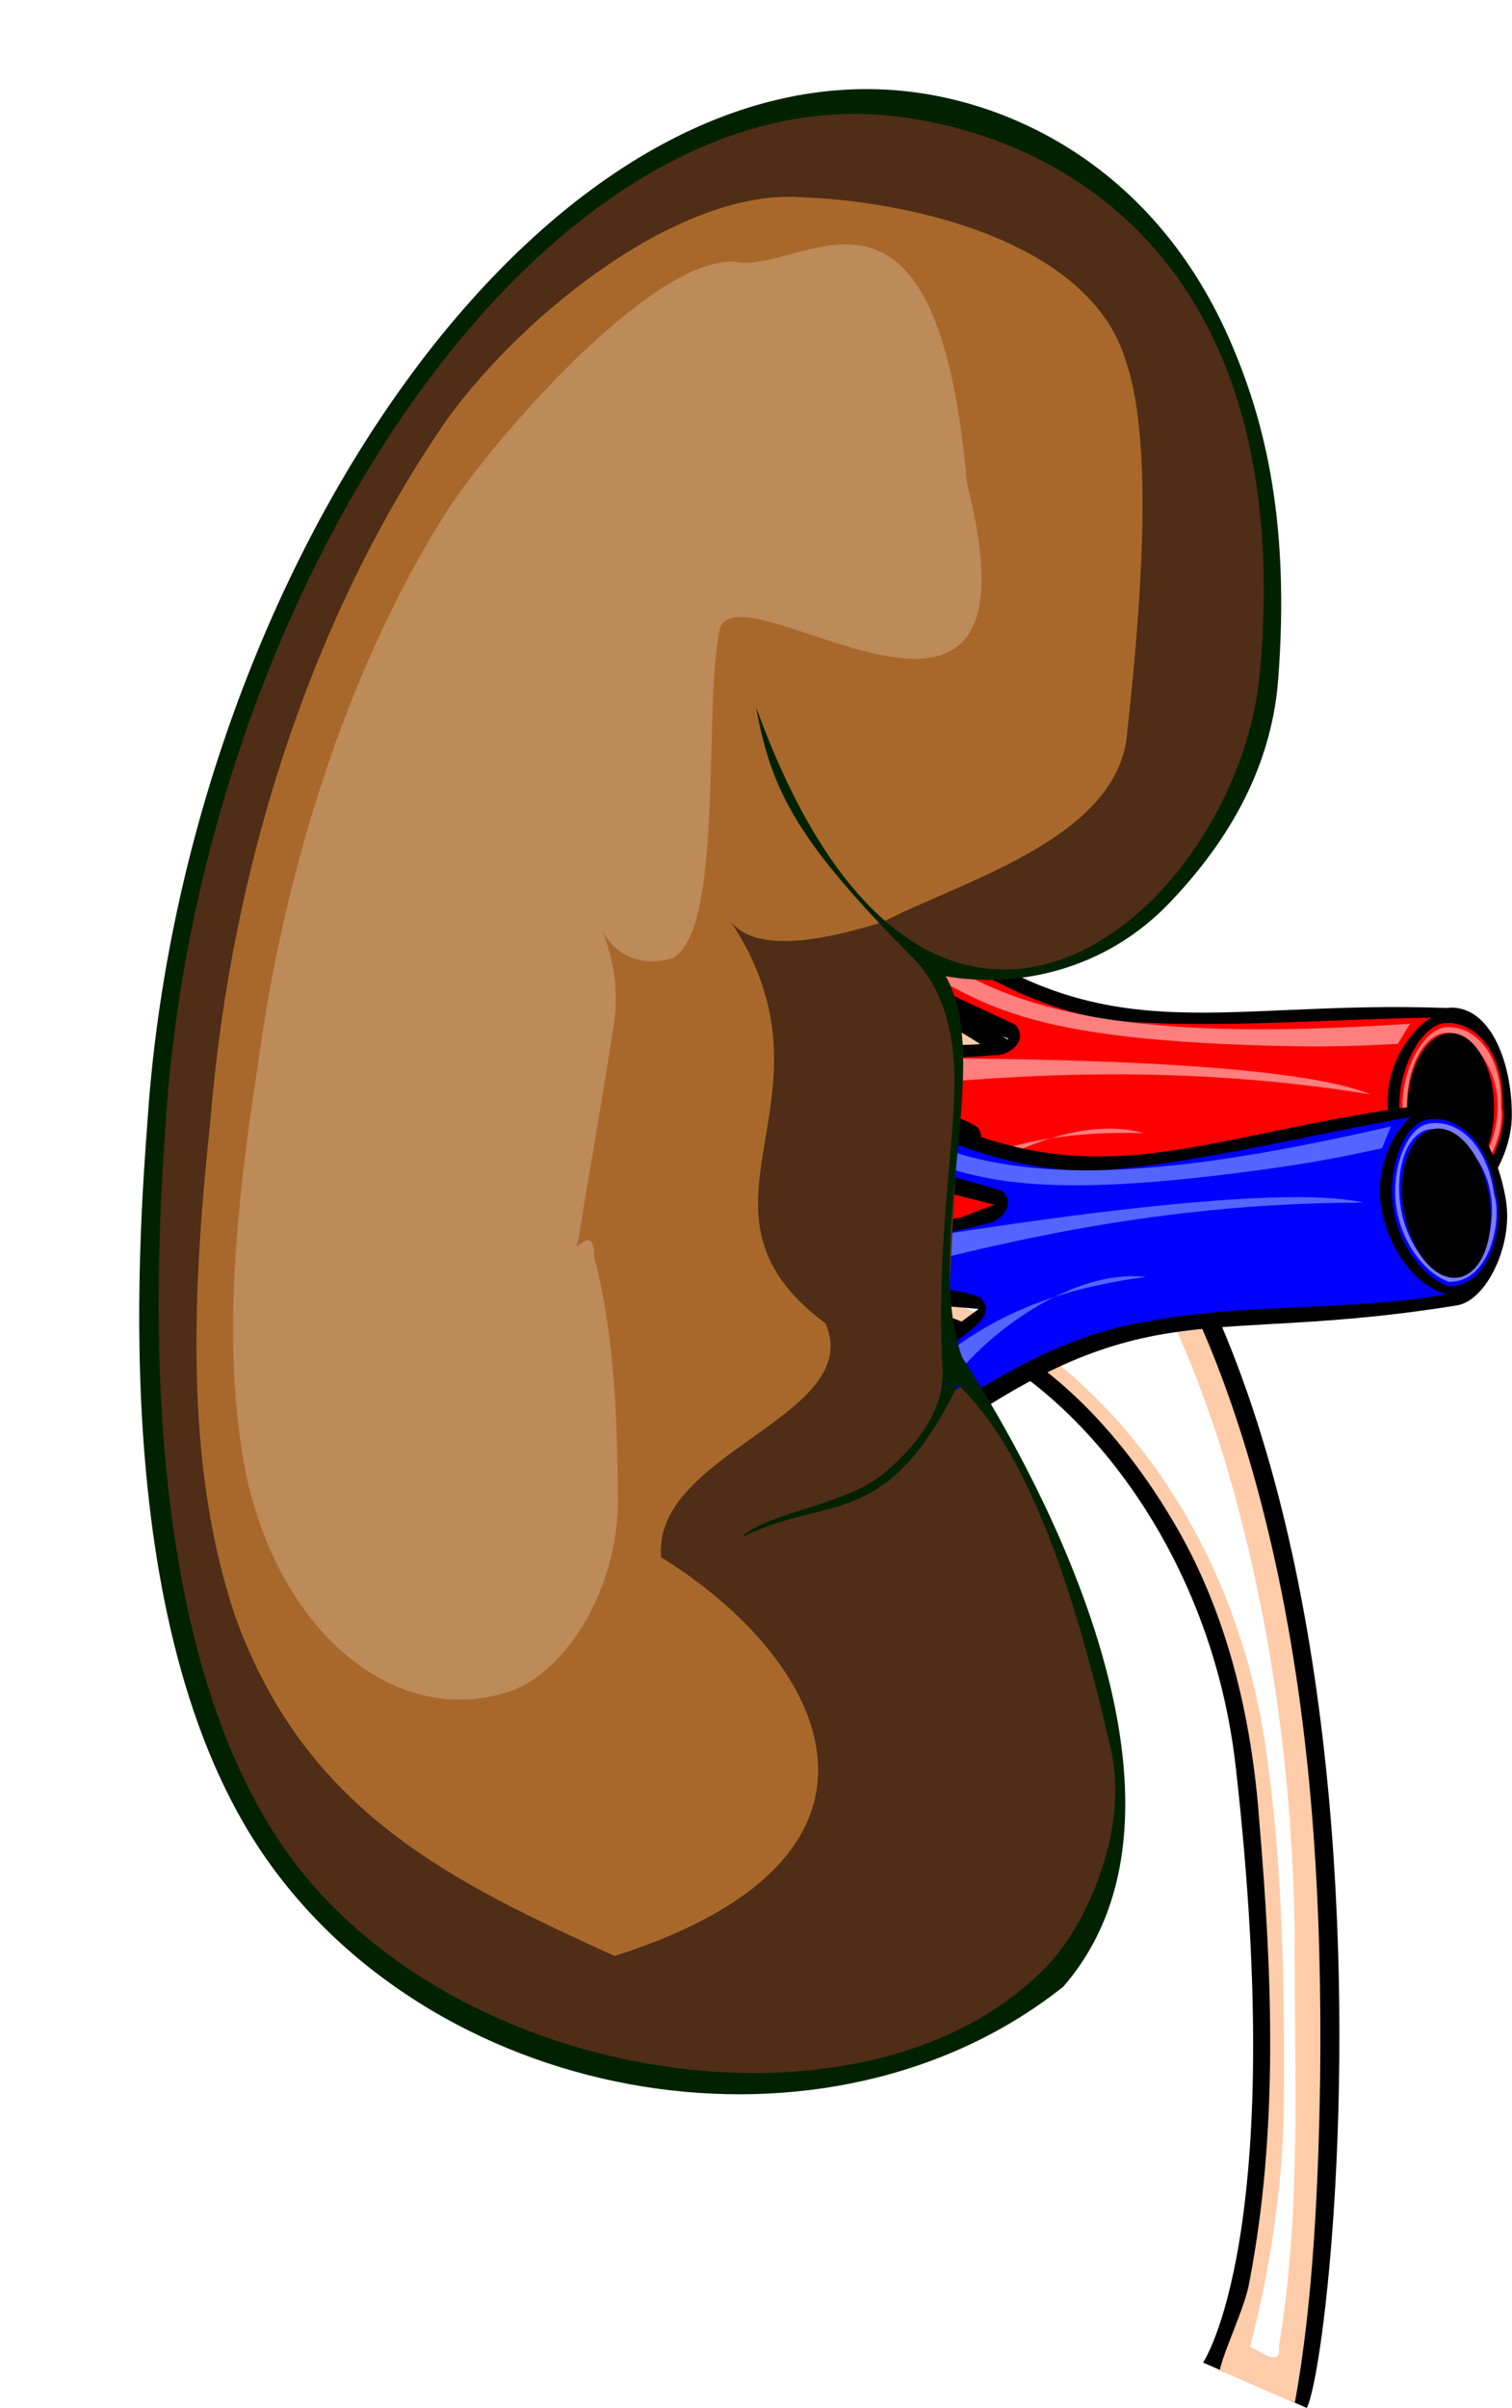 <?xml version="1.0" encoding="UTF-8"?>
<svg version="1.1" viewBox="0 0 463.26 737.49" xmlns="http://www.w3.org/2000/svg">
<defs>
<filter id="d" x="-.243" y="-.118" width="1.487" height="1.236" color-interpolation-filters="sRGB">
<feGaussianBlur stdDeviation="21.815"/>
</filter>
<filter id="c" x="-.022" y="-.108" width="1.044" height="1.216" color-interpolation-filters="sRGB">
<feGaussianBlur stdDeviation="1.207"/>
</filter>
<filter id="a" x="-.029" y="-.373" width="1.057" height="1.745" color-interpolation-filters="sRGB">
<feGaussianBlur stdDeviation="1.521"/>
</filter>
<filter id="b" color-interpolation-filters="sRGB">
<feGaussianBlur stdDeviation="0.987"/>
</filter>
<filter id="e" color-interpolation-filters="sRGB">
<feGaussianBlur stdDeviation="1.576"/>
</filter>
</defs>
<g transform="translate(-68.02 420.88)">
<g transform="matrix(1.15 0 0 1.15 -273.02 370.87)">
<g transform="translate(.863 4.315)">
<path d="m529.92-432.97c154.34 49.073 122.76 364.87 113.92 381.47l-27.618-12.083s22.911-33.55 8.683-158.81c-7.472-65.781-52.53-111.61-85.292-117.32-32.763-5.719-9.697-93.251-9.697-93.251z"/>
<path d="m533.42-426.2c-4.454 20.545-8.415 42.152-5.394 63.354 1.267 7.688 4.534 17.312 13.412 18.591 29.172 7.385 51.366 30.822 66.34 55.848 14.77 24.452 21.455 52.823 23.454 81.107 3.44 40.635 5.091 82.079-2.685 122.31-1.026 6.427-6.678 17.878-7.927 23.626 4.309 1.416 14.916 6.681 20.059 8.403 4.913-26.6 6.325-59.23 6.73-86.274 0.54-46.041-2.059-92.253-11.888-137.28-9.015-41.041-23.876-82.574-51.704-114.81-13.518-15.583-30.997-27.862-50.29-35.364z" fill="#fca"/>
<path d="m536.25-418.06c-3.571 18.362-6.475 37.392-3.812 56.085 1.581 5.112 2.501 12.408 8.881 13.399 12.071 4.071 24.238 8.709 34.012 17.226 32.028 25.009 51.644 63.528 57.476 103.37 4.844 32.718 5.16 65.966 4.891 98.992-0.562 20.621-3.836 41.585-8.965 61.278 2.906 1.046 8.435 5.784 7.695-0.18 6.18-36.909 3.996-74.428 4.2-111.69-0.823-43.841-7.144-87.814-20.256-129.54-11.682-35.499-29.15-71.214-59.201-94.64-7.658-5.939-16.101-10.709-24.786-14.969l-0.135 0.674z" fill="#fff" filter="url(#e)"/>
</g>
<g transform="translate(628.79 281.74)">
<path d="m-87.428-727.29-6.856 18.345c8.936 6.472 18.979 10.095 30.815 15.417-9.908 2.887-21.365 1.221-34.913 0.038l-1.729 19.501 27.364 6.832c-11.815 5.953-16.31 9.218-25.602 12.835l8.596 20.071c62.846-31.072 74.54-13.446 142.84-13.446 7.843 0.139 17.393-13.153 17.463-25.366 0.085-14.861-6.191-30.092-17.463-28.706-62.473-2.289-91.807 13.367-140.52-25.522z"/>
<path d="m52.578-697.73c-6.026 0.628-12.003 11.554-12.003 21.911 0 10.676 5.506 19.707 11.184 22.719 11.644 2.182 17.691-15.556 16.354-22.273 0.471-15.587-8.078-23.102-15.535-22.358z" fill="#f00"/>
<path d="m-86.444-720.55-0.25 0.562c-0.471 2.915-4.168 7.205-2.375 9.438 8.858 4.894 18.34 8.917 27.344 13.25 3.746 4.152-1.655 8.491-5.906 8.094-9.236 1.057-18.558 0.338-27.812-0.094 0.058 3.764-2.28 9.349-0.375 11.969 7.87 2.546 17.026 2.853 24.031 7.312 3.768 5.297-4.481 8.092-7.969 10.344-4.157 2.879-11.347 4.503-13.531 8.031 2.639 2.893 2.466 13.545 7.438 9.906 18.301-8.389 37.822-15.342 58.25-14.938 25.113-0.691 53.457 6.105 78.526 5.587-8.066-3.553-13.474-14.747-13.474-25.684 0-10.284 6.128-19.21 11.587-22.401-26.495 0.311-55.685 2.86-82.107 0.998-19.632-1.821-37.288-11.603-53.375-22.375z" fill="#f00"/>
<path d="m-86-718.09c27.14 22.318 73.527 24.172 129.44 20.524l-3.265 5.364c-9.724 0.53-18.041 0.773-26.821 0.632-75.764-1.213-82.868-12.295-101.69-20.69z" fill="#fff" fill-opacity=".494" filter="url(#c)"/>
<path transform="matrix(1 0 0 -1 .529 -1174.1)" d="m-95.392-493.26c23.642 2.027 71.195 7.146 127.81-2.099-26.106 10.686-120.31 9.328-127.11 9.796z" fill="#fff" fill-opacity=".494" filter="url(#a)"/>
<path transform="matrix(1 0 0 -1 5.194 -1140)" d="m-93.293-497c7.316 12.522 38.776 31.636 60.64 25.422-36.368 1.123-51.974-10.03-63.905-15.86z" fill="#fff" fill-opacity=".494" filter="url(#a)"/>
<path transform="matrix(.953 0 0 .95 -2.308 -183.56)" d="m59.296-540.11c-0.472-0.018-0.94-0.015-1.406 0.031-6.026 0.628-12 11.549-12 21.906 0 10.676 5.478 19.707 11.156 22.719 11.644 2.182 17.712-15.533 16.375-22.25 0.442-14.613-7.043-22.137-14.125-22.406zm-0.868 1.582c6.376 0 14.097 9.451 14.097 20.529s-6.554 21.462-12.931 21.462c-6.376 0-12.495-10.384-12.495-21.462s4.953-20.529 11.329-20.529z" fill="#fff" fill-opacity=".478" filter="url(#b)"/>
<path transform="matrix(.75 0 0 .796 286.22 -270.32)" d="m-293.87-508.42c0 13.912-6.892 25.189-15.393 25.189-8.502 0-15.393-11.278-15.393-25.189 0-13.912 6.892-25.189 15.393-25.189 8.502 0 15.393 11.278 15.393 25.189z"/>
</g>
<g transform="matrix(.987 -.16 .16 .987 704.94 152.28)">
<path d="m-81.66-569.63-6.856 18.345c8.936 6.472 18.979 10.095 30.815 15.417-9.908 2.887-21.365 1.221-34.913 0.038l-1.729 19.501 27.364 6.832c-11.815 5.953-16.31 9.218-25.602 12.835l8.596 20.071c62.846-31.072 74.54-13.446 142.84-13.446 7.843 0.139 17.393-13.153 17.463-25.366 0.085-14.861-6.191-30.092-17.463-28.706-62.473-2.289-91.807 13.367-140.52-25.522z"/>
<path d="m58.346-540.07c-6.026 0.628-12.003 11.554-12.003 21.911 0 10.676 5.506 19.707 11.184 22.719 11.644 2.182 17.691-15.556 16.354-22.273 0.471-15.587-8.078-23.102-15.535-22.358z" fill="#00f"/>
<path d="m-80.676-562.89-0.25 0.562c-0.471 2.915-4.168 7.205-2.375 9.438 8.858 4.894 18.34 8.917 27.344 13.25 3.746 4.152-1.655 8.491-5.906 8.094-9.236 1.057-18.558 0.338-27.812-0.094 0.058 3.764-2.28 9.349-0.375 11.969 7.87 2.546 17.026 2.853 24.031 7.312 3.768 5.297-4.481 8.092-7.969 10.344-4.157 2.879-11.347 4.503-13.531 8.031 2.639 2.893 2.466 13.545 7.438 9.906 18.301-8.389 37.822-15.342 58.25-14.938 25.113-0.691 53.457 6.105 78.526 5.587-8.066-3.553-13.474-14.747-13.474-25.684 0-10.284 6.128-19.21 11.587-22.401-26.495 0.311-55.685 2.86-82.107 0.998-19.632-1.821-37.288-11.603-53.375-22.375z" fill="#00f"/>
<path d="m-80.232-560.43c27.14 22.318 73.527 24.172 129.44 20.524l-3.265 5.364c-9.724 0.53-18.041 0.773-26.821 0.632-75.764-1.213-82.868-12.295-101.69-20.69z" fill="#acf" fill-opacity=".494" filter="url(#c)"/>
<path transform="matrix(1 0 0 -1 6.297 -1016.4)" d="m-95.392-493.26c23.642 2.027 71.195 7.146 127.81-2.099-26.106 10.686-120.31 9.328-127.11 9.796z" fill="#acf" fill-opacity=".494" filter="url(#a)"/>
<path transform="matrix(1 0 0 -1 10.962 -982.36)" d="m-93.293-497c7.316 12.522 38.776 31.636 60.64 25.422-36.368 1.123-51.974-10.03-63.905-15.86z" fill="#acf" fill-opacity=".494" filter="url(#a)"/>
<path transform="matrix(.953 0 0 .95 3.459 -25.904)" d="m59.296-540.11c-0.472-0.018-0.94-0.015-1.406 0.031-6.026 0.628-12 11.549-12 21.906 0 10.676 5.478 19.707 11.156 22.719 11.644 2.182 17.712-15.533 16.375-22.25 0.442-14.613-7.043-22.137-14.125-22.406zm-0.868 1.582c6.376 0 14.097 9.451 14.097 20.529s-6.554 21.462-12.931 21.462c-6.376 0-12.495-10.384-12.495-21.462s4.953-20.529 11.329-20.529z" fill="#fff" fill-opacity=".478" filter="url(#b)"/>
<path transform="matrix(.75 0 0 .796 292.47 -112.66)" d="m-293.87-508.42c0 13.912-6.892 25.189-15.393 25.189-8.502 0-15.393-11.278-15.393-25.189 0-13.912 6.892-25.189 15.393-25.189 8.502 0 15.393 11.278 15.393 25.189z"/>
</g>
<g transform="translate(10.357 1.726)">
<path d="m511.66-660.55c-47.999 0.305-85.901 36.194-113.17 72.111-46.936 64.862-70.578 145.41-70.5 225.29-1.522 52.187 0.353 107.63 26.038 154.39 34.267 58.958 112.16 85.443 176.23 65.126 32.556-9.876 59.257-43.519 53.758-78.398-7.139-32.455-16.221-65.584-35.111-93.349-2.797-14.442-14.604 3.291-11.032-5.264 1.244-27.775 3.061-55.63 4.032-83.437 0.616-13.779-5.875-26.64-15.456-36.119 12.491 10.9 31.102 10.714 46.031 5.936 28.631-14.603 48.095-45.554 50.902-77.166 1.024-30.303 1.883-62.315-13.16-89.653-17.95-36.982-57.234-61.324-98.557-59.47z" fill="#502d16"/>
<path d="m500.2-637.64c-32.221-2.725-74.092 30.402-94.897 59.145-36.018 52.051-57.507 118.84-63.036 186.55-4.668 44.132-7.284 91.236 6.679 132.46 18.867 52.095 57.868 70.512 101 90.221 83.35-26.62 56.731-78.813 12.398-106.18-2.521-27.949 54.522-37.582 43.79-62.286-41.495-31.011 6.378-59.391-25.348-107.18 7.617 10.014 30.252 3.411 40.601 0.289 20.227-10.596 60.789-21.678 64.881-48.293 2.805-25.617 8.152-76.768-0.029-100.87-9.457-32.457-58.184-42.856-86.034-43.854z" fill="#db8a37" fill-opacity=".64" filter="url(#d)"/>
<path transform="matrix(.64 .044 -.056 .812 227.68 52.573)" d="m325.28-846.28c-32.221-2.725-92.923 58.336-113.73 87.079-36.018 52.051-57.507 118.84-63.036 186.55-4.668 44.132-7.284 91.236 6.679 132.46 18.867 52.095 69.272 79.382 113.67 66.146 22.53-6.346 42.792-33.197 41.541-63.098-2.521-27.949-6.299-56.588-17.031-81.293-0.867-12.413-10.027 1.881-7.033-5.147 2.776-23.461 5.94-46.954 8.535-70.46 1.376-11.639-2.079-22.941-7.844-31.57 7.617 10.014 20.116 11.013 30.464 7.892 20.227-10.596 5.765-80.851 9.857-107.47 2.805-25.617 143.61 53.818 98.419-54.159-22.273-111.39-72.639-65.932-100.49-66.93z" fill="#f4e3d7" fill-opacity=".273" filter="url(#d)"/>
<path d="m517.64-666.47c-93.016-0.577-180.46 130.64-191.75 269.41-2.071 29.617-12.649 139.39 31.344 202.03 46.64 66.405 149.74 83.634 212.28 33.906 41.389-47.748-5.612-134.65-27.031-167.69-10.446-29.861 8.538-79.382-4.341-101.4 18.447 3.218 42.169-1.076 59.949-19.843 13.067-13.792 26.726-33.346 28.673-59.415 3.05-40.825-3.118-68.07-13.233-90.889-19.816-44.704-57.009-62.696-86.861-65.642-3.01-0.297-6.031-0.45-9.031-0.469zm-3.188 6.594c2.864 0.018 5.754 0.178 8.625 0.469 43.013 4.354 108.73 36.313 98.812 148.16-5.706 64.338-88.535 135.91-134.26 9.325 3.989 22.082 10.69 35.577 42.012 67.037 6.063 6.09 10.786 16.472 10.858 32.018 0.085 18.263-4.988 43.653-3.178 77.582 0.499 9.362-5.485 19.102-15.946 27.736-9.997 8.251-31.454 10.35-37.422 16.709 22.549-11.44 38.07-1.003 57.479-40.559 17.955 16.874 30.559 52.293 40.764 97.224 4.873 21.454-6.589 46.301-16.322 56.784-46.371 49.942-159.93 33.739-204.42-31.23-41.966-61.282-32.725-168.68-30.75-197.66 10.769-135.77 94.971-264.16 183.75-263.59z" fill="#020"/>
</g>
</g>
</g>
</svg>
